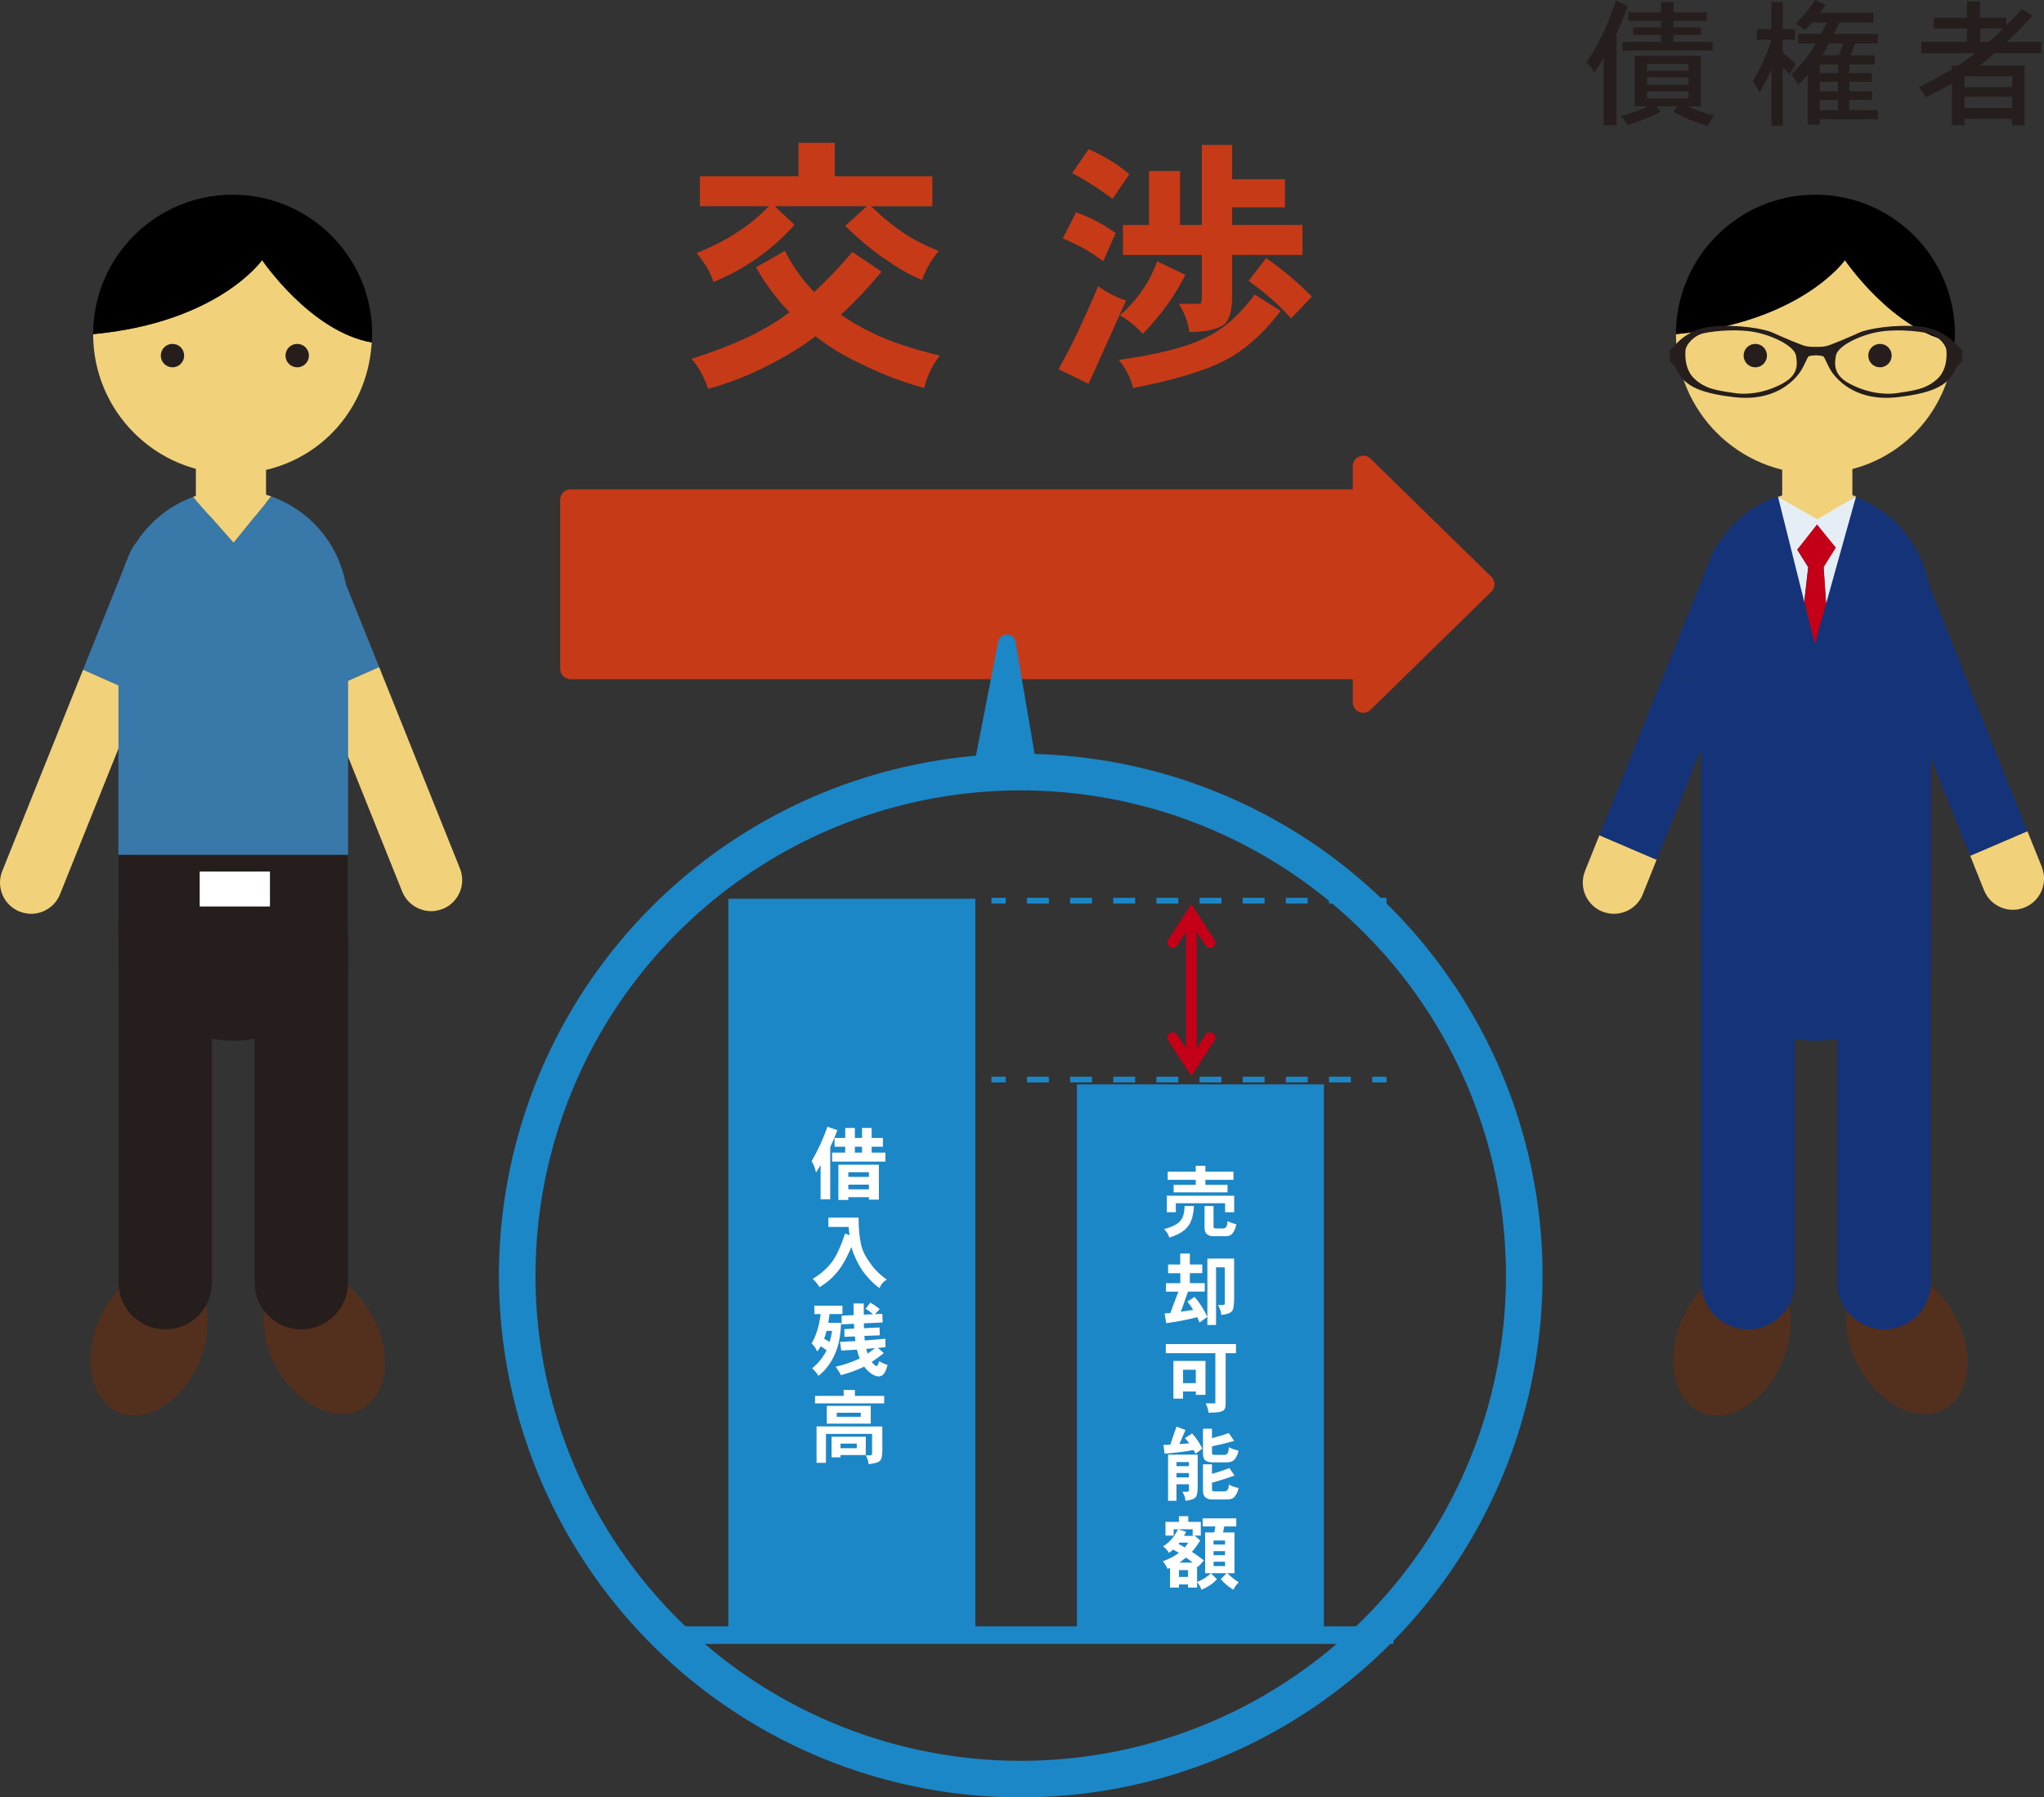 <?xml version="1.0" encoding="UTF-8"?>
<svg id="b" data-name="レイヤー 2" xmlns="http://www.w3.org/2000/svg" viewBox="0 0 453.84 399.09">
  <rect x="0" y="0" width="453.84" height="399.09" fill="#333333" stroke="none"/>
  <g id="c" data-name="レイヤー 1">
    <g>
      <g>
        <g>
          <path d="M58.2,57.75s-9.7,13.85-37.52,16.44c0,17.13,13.86,31,30.97,31s29.94-12.9,30.89-29.16c-13.6-2.38-24.34-18.28-24.34-18.28Z" style="fill: #f1d27a;"/>
          <path d="M51.65,43.23c-17.11,0-30.97,13.87-30.97,30.97,27.82-2.6,37.52-16.44,37.52-16.44,0,0,10.75,15.9,24.34,18.28.04-.61.1-1.22.1-1.84,0-17.1-13.87-30.97-30.99-30.97Z"/>
        </g>
        <rect x="43.49" y="99.73" width="15.58" height="14.72" style="fill: #f1d27a;"/>
        <path d="M44.19,302.56c-3.75,8.74-11.81,13.7-17.92,11.05-6.13-2.65-8.03-11.9-4.26-20.63,3.8-8.77,11.81-13.72,17.94-11.05,6.13,2.63,8.03,11.88,4.23,20.63Z" style="fill: #532f1e;"/>
        <path d="M61.38,303.61c-4.61-8.35-3.62-17.73,2.22-20.95,5.86-3.22,14.33.93,18.93,9.28,4.62,8.34,3.63,17.71-2.23,20.94-5.84,3.24-14.3-.91-18.92-9.27Z" style="fill: #532f1e;"/>
        <g>
          <path d="M41.71,127.82c1.42-3.55-.3-7.58-3.83-9-3.54-1.39-7.58.3-8.98,3.84l-10.46,26.04,12.64,5.6,10.63-26.49Z" style="fill: #3979aa;"/>
          <path d="M18.44,148.72L.5,193.42c-1.42,3.54.3,7.56,3.84,8.99.51.2,1.03.33,1.56.42,3.09.46,6.22-1.23,7.42-4.25l17.76-44.27-12.64-5.6Z" style="fill: #f1d27a;"/>
        </g>
        <g>
          <path d="M60.92,127.25c-1.42-3.54.29-7.57,3.83-8.98,3.54-1.4,7.57.29,8.98,3.83l10.46,26.05-12.65,5.59-10.62-26.49Z" style="fill: #3979aa;"/>
          <path d="M84.19,148.14l17.94,44.71c1.42,3.54-.3,7.56-3.84,8.98-.5.18-1.02.32-1.55.42-3.08.45-6.21-1.24-7.43-4.26l-17.77-44.27,12.65-5.59Z" style="fill: #f1d27a;"/>
        </g>
        <g>
          <rect x="26.3" y="133.95" width="50.99" height="73.36" style="fill: #3979aa;"/>
          <rect x="26.3" y="189.81" width="50.99" height="25.94" style="fill: #251e1c;"/>
          <path d="M77.17,205.59c0,14.08-11.41,25.49-25.48,25.49s-25.48-11.4-25.48-25.49,11.4-11.95,25.48-11.95,25.48-2.14,25.48,11.95Z" style="fill: #251e1c;"/>
        </g>
        <g>
          <line x1="36.69" y1="208.86" x2="36.69" y2="284.81" style="fill: none; stroke: #251e1c; stroke-linecap: round; stroke-width: 20.72px;"/>
          <line x1="66.9" y1="208.86" x2="66.9" y2="284.81" style="fill: none; stroke: #251e1c; stroke-linecap: round; stroke-width: 20.72px;"/>
        </g>
        <rect x="44.34" y="193.52" width="15.6" height="7.76" style="fill: #fff;"/>
        <g>
          <path d="M60.19,110.22l-8.33,10.29-8.99-10.17c-9.72,3.59-16.66,12.91-16.66,23.89,0,14.07,11.4,25.46,25.48,25.46s25.48-11.39,25.48-25.46c0-11.1-7.09-20.51-16.98-24.01Z" style="fill: #3979aa;"/>
          <path d="M60.19,110.22c-2.66-.94-5.51-1.48-8.5-1.48s-6.07.58-8.82,1.6l8.99,10.17,8.33-10.29Z" style="fill: #f1d27a;"/>
        </g>
        <path d="M40.89,78.96c0,1.43-1.16,2.6-2.59,2.6s-2.6-1.16-2.6-2.6,1.16-2.6,2.6-2.6,2.59,1.16,2.59,2.6Z" style="fill: #251e1c;"/>
        <path d="M68.59,78.96c0,1.43-1.16,2.6-2.6,2.6s-2.6-1.16-2.6-2.6,1.16-2.6,2.6-2.6,2.6,1.16,2.6,2.6Z" style="fill: #251e1c;"/>
      </g>
      <g>
        <g>
          <path d="M409.64,57.75s-9.7,13.85-37.52,16.44c0,17.13,13.86,31,30.97,31s29.94-12.9,30.89-29.16c-13.6-2.38-24.34-18.28-24.34-18.28Z" style="fill: #f1d27a;"/>
          <path d="M403.09,43.23c-17.11,0-30.97,13.87-30.97,30.97,27.82-2.6,37.52-16.44,37.52-16.44,0,0,10.75,15.9,24.34,18.28.04-.61.09-1.22.09-1.84,0-17.1-13.87-30.97-30.99-30.97Z"/>
        </g>
        <rect x="395.71" y="99.73" width="15.58" height="14.72" style="fill: #f1d27a;"/>
        <path d="M395.63,302.56c-3.75,8.74-11.82,13.7-17.92,11.05-6.13-2.65-8.03-11.9-4.26-20.63,3.8-8.77,11.81-13.72,17.95-11.05,6.13,2.63,8.03,11.88,4.23,20.63Z" style="fill: #532f1e;"/>
        <path d="M412.81,303.61c-4.61-8.35-3.62-17.73,2.22-20.95,5.86-3.22,14.33.93,18.93,9.28,4.62,8.34,3.63,17.71-2.23,20.94-5.84,3.24-14.3-.91-18.92-9.27Z" style="fill: #532f1e;"/>
        <path d="M393.14,127.82c1.42-3.55-.3-7.58-3.83-9-3.54-1.39-7.58.3-8.98,3.84l-10.46,26.04,12.64,5.6,10.63-26.49Z" style="fill: #143379;"/>
        <path d="M412.35,127.25c-1.42-3.54.28-7.57,3.83-8.98,3.54-1.4,7.57.29,8.98,3.83l10.46,26.05-12.65,5.59-10.62-26.49Z" style="fill: #143379;"/>
        <g>
          <rect x="377.73" y="133.95" width="50.99" height="73.36" style="fill: #143379;"/>
          <rect x="377.73" y="189.81" width="50.99" height="25.94" style="fill: #143379;"/>
          <path d="M428.61,205.59c0,14.08-11.41,25.49-25.48,25.49s-25.48-11.4-25.48-25.49,11.4-11.95,25.48-11.95,25.48-2.14,25.48,11.95Z" style="fill: #143379;"/>
        </g>
        <g>
          <line x1="388.12" y1="208.86" x2="388.12" y2="284.81" style="fill: none; stroke: #143379; stroke-linecap: round; stroke-width: 20.72px;"/>
          <line x1="418.34" y1="208.86" x2="418.34" y2="284.81" style="fill: none; stroke: #143379; stroke-linecap: round; stroke-width: 20.72px;"/>
        </g>
        <g>
          <path d="M411.62,110.22l-8.33,5.97-8.99-5.85c-9.72,3.59-16.66,12.91-16.66,23.89,0,14.07,11.4,25.46,25.48,25.46s25.48-11.39,25.48-25.46c0-11.1-7.09-20.51-16.98-24.01Z" style="fill: #143379;"/>
          <path d="M412.07,110.22c-2.66-.94-5.51-1.48-8.5-1.48s-6.07.58-8.82,1.6l8.99,5.36,8.33-5.48Z" style="fill: #f1d27a;"/>
        </g>
        <path d="M392.33,78.96c0,1.43-1.16,2.6-2.59,2.6s-2.6-1.16-2.6-2.6,1.16-2.6,2.6-2.6,2.59,1.16,2.59,2.6Z" style="fill: #251e1c;"/>
        <path d="M420.02,78.96c0,1.43-1.16,2.6-2.6,2.6s-2.6-1.16-2.6-2.6,1.16-2.6,2.6-2.6,2.6,1.16,2.6,2.6Z" style="fill: #251e1c;"/>
      </g>
      <g>
        <path d="M358.8.12l2.63,1.19c-.85,2.32-1.69,4.39-2.5,6.2v20.29h-2.87v-14.85c-.65,1.06-1.36,2.11-2.14,3.15-.43-.92-.99-1.67-1.68-2.26,1.3-1.89,2.41-3.79,3.33-5.68,1.06-2.16,2.14-4.84,3.24-8.03ZM362.99,12.4h14.66v11.21h-3.06c2.1.9,4.11,1.58,6.05,2.05-.57.65-1.05,1.41-1.44,2.26-2.89-.79-5.44-1.83-7.64-3.12l.89-1.19h-4.71l.95,1.19c-2.18,1.2-4.64,2.2-7.39,2.99-.31-.65-.78-1.32-1.44-2.02,2.24-.59,4.29-1.31,6.14-2.17h-3.02v-11.21ZM378.96,2.75v1.89h-7.39v1.44h6.08v1.68h-6.08v1.53h8.71v1.92h-20.04v-1.92h8.58v-1.53h-6.2v-1.68h6.2v-1.44h-7.27v-1.89h7.27V.46h2.75v2.29h7.39ZM365.7,15.73h9.2v-1.53h-9.2v1.53ZM365.7,18.85h9.2v-1.68h-9.2v1.68ZM374.9,21.84v-1.56h-9.2v1.56h9.2Z" style="fill: #251e1c;"/>
        <path d="M398.55,6.45v2.38h-2.72v2.81l2.84,2.57-1.31,2.26-1.53-1.47v12.92h-2.5v-12.53c-.84,1.83-1.71,3.54-2.63,5.13-.51-.98-1.03-1.81-1.56-2.5,1.57-2.36,2.96-5.39,4.19-9.07v-.12h-3.24v-2.38h3.24V.46h2.5v5.99h2.72ZM403.1,0l2.26,1.07c-.43.63-.85,1.22-1.25,1.77h11.88v2.17h-7.58c-.41.88-.81,1.71-1.19,2.5h9.71v2.14h-5.04l-1.01,2.63h5.35v2.05h-5.62v1.89h5.01v1.92h-5.01v2.14h5.01v1.89h-5.01v2.29h6.32v2.02h-12.89v1.19h-2.63v-11.09c-.65.75-1.36,1.51-2.14,2.26-.37-.86-.89-1.61-1.56-2.26,1.57-1.53,2.89-3.04,3.97-4.55.49-.69.99-1.49,1.5-2.38h-3.91v-2.14h5.1c.41-.79.82-1.63,1.25-2.5h-3.27c-.57.65-1.12,1.2-1.65,1.65-.61-.51-1.29-.98-2.05-1.41,1.49-1.34,2.96-3.1,4.43-5.25ZM408.11,16.22v-1.89h-4.06v1.89h4.06ZM408.11,20.29v-2.14h-4.06v2.14h4.06ZM404.04,24.47h4.06v-2.29h-4.06v2.29ZM404.62,12.28h3.67c.37-.92.68-1.79.95-2.63h-3.12c-.53.98-1.03,1.85-1.5,2.63Z" style="fill: #251e1c;"/>
        <path d="M445.47,3.94v1.68c1.14-1.12,2.3-2.32,3.48-3.6l2.38,1.44c-2,2.16-3.9,4.1-5.71,5.83h7.61v2.51h-10.36c-1.14,1.02-2.26,1.94-3.36,2.75h10.02v13.26h-2.75v-1.44h-10.6v1.44h-2.75v-9.29c-1.81,1.04-3.77,2.07-5.87,3.09-.37-.86-.88-1.61-1.53-2.26,2.75-1.32,5.21-2.65,7.39-3.97v-.82h1.28c.63-.39,1.22-.77,1.77-1.16.69-.49,1.39-1.02,2.11-1.59h-11.98v-2.51h10.14v-2.96h-7.39v-2.38h7.39V.34h2.87v3.6h5.83ZM436.18,19.34h10.6v-2.41h-10.6v2.41ZM436.18,23.98h10.6v-2.5h-10.6v2.5ZM441.56,9.29c1.06-.92,2.13-1.9,3.21-2.96h-5.13v2.96h1.92Z" style="fill: #251e1c;"/>
      </g>
      <g>
        <rect x="126.7" y="110.97" width="181.07" height="37.52" style="fill: #c73a18; stroke: #c73a18; stroke-linecap: round; stroke-linejoin: round; stroke-width: 4.64px;"/>
        <polygon points="302.69 103.51 329.5 129.73 302.69 155.95 302.69 103.51" style="fill: #c73a18; stroke: #c73a18; stroke-linecap: round; stroke-linejoin: round; stroke-width: 4.64px;"/>
      </g>
      <g>
        <path d="M189.26,55.95l6.49,4.37c-3.07,3.66-6.08,6.84-9.03,9.56,2.16,1.5,4.5,2.85,7.02,4.07,3.78,1.85,8.75,3.52,14.93,5.01-1.61,2.04-2.77,4.44-3.48,7.2-4.88-1.34-9.46-3.09-13.75-5.25-3.85-1.77-7.32-3.85-10.38-6.25-1.5,1.14-2.97,2.16-4.42,3.07-6.61,4.05-13.08,6.92-19.41,8.61-.83-2.52-2.05-4.74-3.66-6.67,8.93-2.83,15.81-6.02,20.65-9.56.35-.24.71-.49,1.06-.77-2.79-2.91-5.27-6.23-7.43-9.97l6.43-3.66c1.73,3.42,3.89,6.47,6.49,9.14,2.67-2.44,5.51-5.41,8.5-8.91ZM177.28,31.71h8.08v7.43h21.65v6.67h-13.57c2.04,2.01,4.07,3.72,6.08,5.13,2.08,1.61,5.05,3.21,8.91,4.78-1.61,1.93-2.85,4.07-3.72,6.43-2.16-.83-4.64-2.2-7.43-4.13-2.71-1.69-5.92-4.31-9.62-7.85l4.78-4.37h-20.41l4.37,4.13c-5.04,5.62-11.03,9.85-17.99,12.68-.63-2.01-1.87-4.15-3.72-6.43,6.69-2.67,12.01-6.14,15.99-10.38h-15.28v-6.67h21.89v-7.43Z" style="fill: #c73a18;"/>
        <path d="M243.83,63.56c1.85,1.34,3.91,2.4,6.19,3.19l-8.32,18.47-6.67-3.24c2.83-5.03,5.76-11.17,8.79-18.41ZM238.93,47.16c3.07,1.06,6,2.6,8.79,4.6l-2.77,6.25c-2.48-1.93-5.47-3.62-8.97-5.07l2.95-5.78ZM241.71,33.12c3.46,1.53,6.47,3.38,9.03,5.55l-3.72,5.49c-3.03-2.28-6.02-4.19-8.97-5.72l3.66-5.31ZM278.58,65.39l5.78,3.66c-3.93,5.11-8.1,8.79-12.51,11.03-4.29,2.24-11.03,4.27-20.24,6.08-.55-2.2-1.61-4.29-3.19-6.25,8.42-1.18,14.65-2.73,18.7-4.66,4.17-1.85,7.98-5.13,11.45-9.85ZM256.93,58.02l6.25,3.01c-2.2,4.48-5.35,8.85-9.44,13.1-1.3-1.49-2.99-2.87-5.07-4.13,3.85-3.38,6.61-7.37,8.26-11.98ZM266.84,32.18h6.73v7.61h11.74v6.25h-11.74v3.89h15.63v6.67h-15.63v9.26c0,3.38-.69,5.51-2.06,6.37-1.53.98-4.01,1.48-7.43,1.48-.28-2.08-1.04-4.17-2.3-6.25h4.6c.31,0,.47-.53.47-1.59v-9.26h-17.52v-6.67h5.78v-11.98h6.9v11.98h4.84v-17.76ZM281.12,57.31c3.7,2.56,7.08,5.41,10.15,8.55l-4.6,4.84c-2.71-3.03-5.86-5.8-9.44-8.32l3.89-5.07Z" style="fill: #c73a18;"/>
      </g>
      <path d="M434.54,76.7c-.28-.33-3.01-3.72-8.38-4.22-5.37-.49-11.4.49-13.31,1.37-1.92.87-6.36,2.79-7.39,3.01-1.04.22-2.25.16-2.25.16,0,0-1.21.06-2.25-.16-1.04-.22-5.48-2.14-7.39-3.01-1.92-.88-7.94-1.86-13.31-1.37-5.37.49-8.11,3.89-8.38,4.22-.27.33-1.1,1.04-1.1,1.04v2.52s.99.77,1.48,1.75c1.43,3.12,4.05,5.2,12.93,6.19,8.87.99,12.93-3.62,14.13-5.09,1.2-1.48,1.92-3.83,2.3-4,.38-.16,1.59-.22,1.59-.22,0,0,1.2.05,1.59.22.38.16,1.1,2.52,2.3,4,1.2,1.48,5.26,6.08,14.13,5.09,8.88-.99,11.5-3.07,12.93-6.19.49-.99,1.48-1.75,1.48-1.75v-2.52s-.82-.71-1.09-1.04ZM396.03,85.03c-3.28,1.86-7.39,2.79-10.95,2.24-3.56-.55-6.36-.82-8.87-3.18-2.52-2.35-1.97-6.41-1.92-6.63.25-1,1.75-3.01,4.16-3.5,2.41-.5,7.78-1.04,11.94-.06,4.16.99,8.05,3.18,8.38,5.04.33,1.86.55,4.22-2.74,6.08ZM430.21,84.09c-2.52,2.35-5.31,2.63-8.87,3.18-3.56.55-7.67-.38-10.96-2.24-3.29-1.87-3.07-4.22-2.74-6.08.33-1.86,4.22-4.05,8.38-5.04,4.16-.98,9.53-.44,11.94.06,2.41.49,3.91,2.5,4.16,3.5.06.22.6,4.27-1.92,6.63Z" style="fill: #251e1c;"/>
      <g>
        <polygon points="399.05 122.04 403.44 117.16 406.85 122.04 404.9 125.94 405.46 134.04 412.11 110.22 403.48 115.32 394.79 110.34 400.61 133.62 401.49 125.94 399.05 122.04" style="fill: #e6eef5;"/>
        <polygon points="405.46 134.04 404.9 125.94 407.63 121.6 403.44 116.44 399.05 122.04 401.49 125.94 400.61 133.62 402.95 143 405.46 134.04" style="fill: #c40018;"/>
      </g>
      <g>
        <path d="M351.93,193.42c-1.42,3.54.3,7.56,3.84,8.99.51.2,1.03.33,1.56.42,3.09.46,6.22-1.23,7.42-4.25l3.08-7.68-12.71-5.45-3.2,7.96Z" style="fill: #f1d27a;"/>
        <polygon points="369.87 148.72 355.13 185.46 367.83 190.9 382.52 154.32 369.87 148.72" style="fill: #143379;"/>
      </g>
      <g>
        <path d="M453.35,192.53c1.42,3.54-.3,7.56-3.84,8.99-.51.2-1.03.33-1.56.42-3.09.46-6.22-1.23-7.42-4.25l-3.08-7.68,12.71-5.45,3.2,7.96Z" style="fill: #f1d27a;"/>
        <polygon points="435.41 147.82 450.15 184.56 437.44 190.01 422.76 153.42 435.41 147.82" style="fill: #143379;"/>
      </g>
      <g>
        <rect x="161.72" y="199.56" width="54.84" height="163.6" style="fill: #1c87c7;"/>
        <rect x="239.11" y="240.78" width="54.84" height="122.38" style="fill: #1c87c7;"/>
        <g>
          <path d="M183.72,250.19l2.21.76c-.47,1.29-1,2.54-1.59,3.77v11.58h-2.14v-7.6c-.33.57-.67,1.12-1.03,1.65-.2-1-.53-1.84-.97-2.5,1.41-2.42,2.58-4.98,3.52-7.67ZM185.31,252.67h2.36v-2.21h2.14v2.21h1.59v-2.21h2.14v2.21h2.5v1.95h-2.5v1.31h3.05v2h-11.83v-2h2.9v-1.31h-2.36v-1.95ZM192.93,265.83h-4.57v.62h-2.21v-7.83h9v7.76h-2.21v-.55ZM192.93,260.29h-4.57v1.04h4.57v-1.04ZM192.93,263.05h-4.57v1.04h4.57v-1.04ZM189.81,255.93h1.59v-1.31h-1.59v1.31Z" style="fill: #fff;"/>
          <path d="M187.67,273.89l.94.41c-.07-.58-.13-1.2-.18-1.86h-4.5v-2.07h6.71c0,2.33.17,4.25.51,5.76.26,1.36.87,2.68,1.82,3.97.89,1.44,2.2,2.79,3.95,4.04-.71.34-1.26.97-1.65,1.88-1.04-.74-2.08-1.75-3.12-3.03-.96-1.13-1.82-2.65-2.59-4.55-.19-.46-.36-.97-.51-1.54-.96,2.23-1.89,3.93-2.8,5.1-1.19,1.55-2.62,2.82-4.27,3.81-.37-.59-.87-1.21-1.52-1.86,1.7-1,3.12-2.25,4.27-3.74.93-1.23,1.91-3.33,2.92-6.31Z" style="fill: #fff;"/>
          <path d="M180.82,289.92h6.23v1.86h-2.87c-.07.69-.16,1.33-.27,1.95h2.85c-.09,2.23-.37,4.04-.81,5.42-.46,1.46-1.07,2.72-1.82,3.76-.63.96-1.43,1.82-2.41,2.59-.4-.65-.86-1.2-1.38-1.67,1.19-.99,2.12-2.07,2.78-3.24.14-.25.28-.5.41-.76-.34-.27-.77-.57-1.29-.9-.24.44-.5.83-.8,1.17-.24-.64-.65-1.24-1.24-1.81.98-1.57,1.65-3.74,2.02-6.5h-1.4v-1.86ZM182.99,297.27c.46.25.87.48,1.22.71.22-.76.41-1.58.55-2.46h-1.24c-.15.63-.33,1.21-.53,1.75ZM195.91,291.71l.07,1.95-4.18.18c.01.38.02.74.04,1.08l3.45-.16.07,1.74-3.44.14c.02.38.05.71.09,1.01,1.44-.11,2.97-.24,4.59-.39v1.86c-.56.06-1.11.12-1.67.18l1.31,1.15c-.96.76-1.85,1.41-2.69,1.97.35.48.73.8,1.12.94.13,0,.31-.37.55-1.12.69.41,1.3.69,1.86.83-.26,1-.58,1.72-.97,2.14-.31.28-.67.43-1.1.43-.72-.09-1.41-.44-2.07-1.03-.4-.34-.76-.73-1.08-1.17-.06.04-.12.07-.19.11-1.33.65-2.99,1.25-4.96,1.81-.25-.57-.64-1.19-1.17-1.88,1.88-.44,3.54-1,5-1.68.12-.06.23-.12.34-.18-.24-.58-.44-1.22-.6-1.93-1.15.07-2.31.14-3.49.19l-.28-1.93c1.06-.04,2.2-.09,3.42-.16-.05-.33-.09-.68-.12-1.04l-2.32.09v-1.72l2.18-.11c-.02-.34-.05-.7-.07-1.06l-2.73.12v-1.93l2.66-.12c-.01-.81-.02-1.68-.02-2.59h2.27c0,.89,0,1.71.02,2.48l2.07-.09c-.5-.44-1.05-.84-1.67-1.2l1.03-1.38c.76.43,1.45.91,2.09,1.45l-1.06,1.12,1.68-.09ZM192.65,300.56c.54-.37,1.09-.77,1.65-1.22-.65.06-1.3.12-1.97.18.09.37.2.71.32,1.04Z" style="fill: #fff;"/>
          <path d="M187.32,308.64h2.5v1.31h6.5v1.66h-15.36v-1.66h6.36v-1.31ZM186.43,316.74h9.48v4c.07,2-.08,3.18-.46,3.54-.3.4-1.16.68-2.59.83-.02-.58-.23-1.23-.62-1.95h.96c.34-.02.48-.21.43-.55v-4.22h-10.24v6.43h-2.09v-8.09h5.14ZM183.58,312.17h9.76v3.95h-9.76v-3.95ZM184.62,319.02h7.62v4.07h-5.61v.5h-2v-4.57ZM191.12,314.59v-.9h-5.33v.9h5.33ZM186.63,321.57h3.6v-1.03h-3.6v1.03Z" style="fill: #fff;"/>
        </g>
        <g>
          <path d="M263.01,267.79h2.09c-.12,2.11-.58,3.64-1.38,4.59-.84,1.04-2.2,1.84-4.09,2.41-.2-.67-.59-1.3-1.17-1.88,1.72-.44,2.9-1.02,3.54-1.74.67-.71,1.01-1.84,1.01-3.38ZM272.01,267.17h-10.93v2h-2v-3.67h14.95v3.67h-2.02v-2ZM259.27,260.17h6.23v-1.31h2.14v1.31h6.23v1.81h-6.23v1.12h4.92v1.65h-11.97v-1.65h4.91v-1.12h-6.23v-1.81ZM267.45,267.79h2v4.64c.04.24.22.35.55.35h1.52c.34,0,.59-.13.74-.39.2-.26.3-.68.3-1.27.48.31,1.13.54,1.93.69-.08.77-.38,1.49-.9,2.16-.33.35-.81.53-1.45.53h-2.76c-.57,0-1.04-.16-1.42-.48-.34-.24-.51-.77-.51-1.59v-4.64Z" style="fill: #fff;"/>
          <path d="M259.34,280.77h2.71v-2.43h2.14v2.43h2.76v1.93h-2.76v2.21h3.31v1.88h-3.72l-1.59,4.48c.87-.12,1.79-.26,2.75-.42-.41-.67-.84-1.29-1.29-1.84l1.58-1.04c1.11,1.26,2.06,2.74,2.85,4.43l-1.74,1.26c-.17-.41-.34-.81-.53-1.19-2.16.57-4.45,1.01-6.87,1.33l-.35-2.16c.41-.02.83-.05,1.26-.09l1.79-4.75h-2.76v-1.88h3.19v-2.21h-2.71v-1.93ZM269.03,279.46h4.99v7.55c.06,2.27-.08,3.61-.42,4.04-.27.46-1.08.77-2.43.94-.02-.65-.27-1.39-.74-2.21h1.17c.27-.02.38-.23.34-.62v-7.76h-1.93v12.81h-1.93v-14.74h.96Z" style="fill: #fff;"/>
          <path d="M258.86,298.45h15.57v2.02h-2.29v11.28c0,.85-.25,1.38-.76,1.59-.42.22-1.44.34-3.05.34-.04-.59-.24-1.28-.62-2.07h2.14v-11.14h-11v-2.02ZM265.51,308.97h-2.83v1.59h-2.14v-8.38h7.12v7.55h-2.14v-.76ZM265.51,304.14h-2.83v2.98h2.83v-2.98Z" style="fill: #fff;"/>
          <path d="M261.22,316.77l2,.76-1.36,3.13c.7-.05,1.43-.11,2.2-.18-.31-.41-.63-.8-.97-1.15l1.59-1.04c.9.96,1.66,2.08,2.29,3.38l-1.52,1.12c-.14-.28-.28-.55-.43-.81-2.02.35-4.16.63-6.43.81l-.27-1.95c.48-.01.99-.03,1.52-.05l1.38-4.02ZM261.91,323h4.02v5.74c.06,2.04-.08,3.26-.41,3.65-.26.41-1.03.7-2.3.85-.02-.59-.25-1.26-.69-2h1.12c.27-.02.38-.21.34-.57v-1.1h-2.76v3.67h-1.88v-10.24h2.57ZM261.22,325.55h2.76v-.9h-2.76v.9ZM261.22,328.05h2.76v-.97h-2.76v.97ZM267.1,317.24h2v2.09c1.26-.32,2.51-.69,3.74-1.12l1.19,1.74c-1.52.43-3.16.83-4.92,1.2v1.56c.04.22.22.34.57.34h2.14c.34,0,.59-.13.74-.39.19-.27.28-.71.28-1.33.54.33,1.26.58,2.14.76-.08.76-.41,1.45-.97,2.09-.37.35-.89.53-1.58.53h-3.4c-.56,0-1.03-.15-1.42-.46-.34-.24-.51-.75-.51-1.54v-5.47ZM267.1,325.14h2v2.13c1.31-.37,2.6-.8,3.88-1.29l1.12,1.65c-1.54.57-3.2,1.1-4.99,1.59v1.59c.04.24.22.35.57.35h2.14c.34,0,.59-.12.74-.35.19-.24.28-.63.28-1.17.54.33,1.26.58,2.14.76-.08.73-.4,1.41-.94,2.04-.35.34-.87.51-1.54.51h-3.47c-.56,0-1.03-.17-1.42-.5-.34-.25-.51-.8-.51-1.65v-5.67Z" style="fill: #fff;"/>
          <path d="M261.56,339.56l1.81.57c-.15.31-.31.61-.48.9h2.2l.14-.07,1.26,1.1c-.6.97-1.22,1.81-1.84,2.52.97.63,1.86,1.26,2.67,1.91l-1.33,1.45c-.06-.06-.12-.12-.19-.18v4.75h-2.02v-.69h-2v.69h-2v-4.38c-.19.08-.37.16-.55.23-.27-.65-.62-1.2-1.05-1.67,1.54-.58,2.73-1.2,3.58-1.88-.41-.25-.84-.5-1.28-.74-.3.27-.6.52-.92.74-.34-.57-.78-1.05-1.31-1.45,1.42-.87,2.52-2.14,3.31-3.81ZM261.77,336.66h2.07v1.26h2.78v3.05h-1.81v-1.4h-4.22v1.4h-1.81v-3.05h2.98v-1.26ZM261.66,342.82c.48.26.95.52,1.4.78.27-.33.53-.68.76-1.06h-1.93c-.08.11-.16.2-.23.28ZM261.77,350.15h2v-1.52h-2v1.52ZM261.84,346.98h3.01c-.48-.39-.99-.77-1.52-1.13-.12.09-.24.18-.35.27-.37.31-.74.6-1.13.87ZM268.84,349.32l1.38,1.33c-.97,1.04-2.13,1.82-3.47,2.34-.15-.53-.47-1.1-.96-1.72,1.29-.5,2.3-1.15,3.05-1.95ZM267.03,337.15h7.47v1.79h-2.67l-.27,1.33h2.53v9.05h-1.59c.89.86,1.74,1.54,2.55,2.02-.58.58-.97,1.13-1.17,1.65-1-.56-1.95-1.33-2.83-2.34l1.31-1.33h-4.78v-9.05h2.04l.23-1.33h-2.82v-1.79ZM269.45,342.96h2.55v-.9h-2.55v.9ZM269.45,345.32h2.55v-.9h-2.55v.9ZM272.01,347.74v-.97h-2.55v.97h2.55Z" style="fill: #fff;"/>
        </g>
        <g>
          <line x1="220.77" y1="199.99" x2="222.67" y2="199.99" style="fill: none; stroke: #1c87c7; stroke-linecap: square; stroke-miterlimit: 10; stroke-width: 1.27px;"/>
          <line x1="228.66" y1="199.99" x2="302.33" y2="199.99" style="fill: none; stroke: #1c87c7; stroke-dasharray: 3.59 5.99; stroke-linecap: square; stroke-miterlimit: 10; stroke-width: 1.27px;"/>
          <line x1="305.32" y1="199.99" x2="307.22" y2="199.99" style="fill: none; stroke: #1c87c7; stroke-linecap: square; stroke-miterlimit: 10; stroke-width: 1.27px;"/>
        </g>
        <g>
          <line x1="220.77" y1="239.71" x2="222.67" y2="239.71" style="fill: none; stroke: #1c87c7; stroke-linecap: square; stroke-miterlimit: 10; stroke-width: 1.27px;"/>
          <line x1="228.66" y1="239.71" x2="302.33" y2="239.71" style="fill: none; stroke: #1c87c7; stroke-dasharray: 3.59 5.99; stroke-linecap: square; stroke-miterlimit: 10; stroke-width: 1.27px;"/>
          <line x1="305.32" y1="239.71" x2="307.22" y2="239.71" style="fill: none; stroke: #1c87c7; stroke-linecap: square; stroke-miterlimit: 10; stroke-width: 1.27px;"/>
        </g>
        <line x1="148.65" y1="363.08" x2="307.43" y2="363.08" style="fill: none; stroke: #1c87c7; stroke-linecap: square; stroke-miterlimit: 10; stroke-width: 3.9px;"/>
        <g>
          <line x1="264.52" y1="203.93" x2="264.52" y2="233.58" style="fill: none; stroke: #c40018; stroke-linecap: round; stroke-miterlimit: 10; stroke-width: 2.38px;"/>
          <polyline points="260.38 209.28 264.52 202.94 268.66 209.28" style="fill: none; stroke: #c40018; stroke-linecap: round; stroke-miterlimit: 10; stroke-width: 2.38px;"/>
          <polyline points="268.66 230.41 264.52 236.75 260.38 230.41" style="fill: none; stroke: #c40018; stroke-linecap: round; stroke-miterlimit: 10; stroke-width: 2.38px;"/>
        </g>
        <circle cx="226.64" cy="283.24" r="111.8" transform="translate(-133.9 243.22) rotate(-45)" style="fill: none; stroke: #1c87c7; stroke-miterlimit: 10; stroke-width: 8.12px;"/>
      </g>
      <polygon points="218.35 169.49 223.55 142.84 228.1 169.49 218.35 169.49" style="fill: #1c87c7; stroke: #1c87c7; stroke-linecap: round; stroke-linejoin: round; stroke-width: 3.9px;"/>
    </g>
  </g>
</svg>